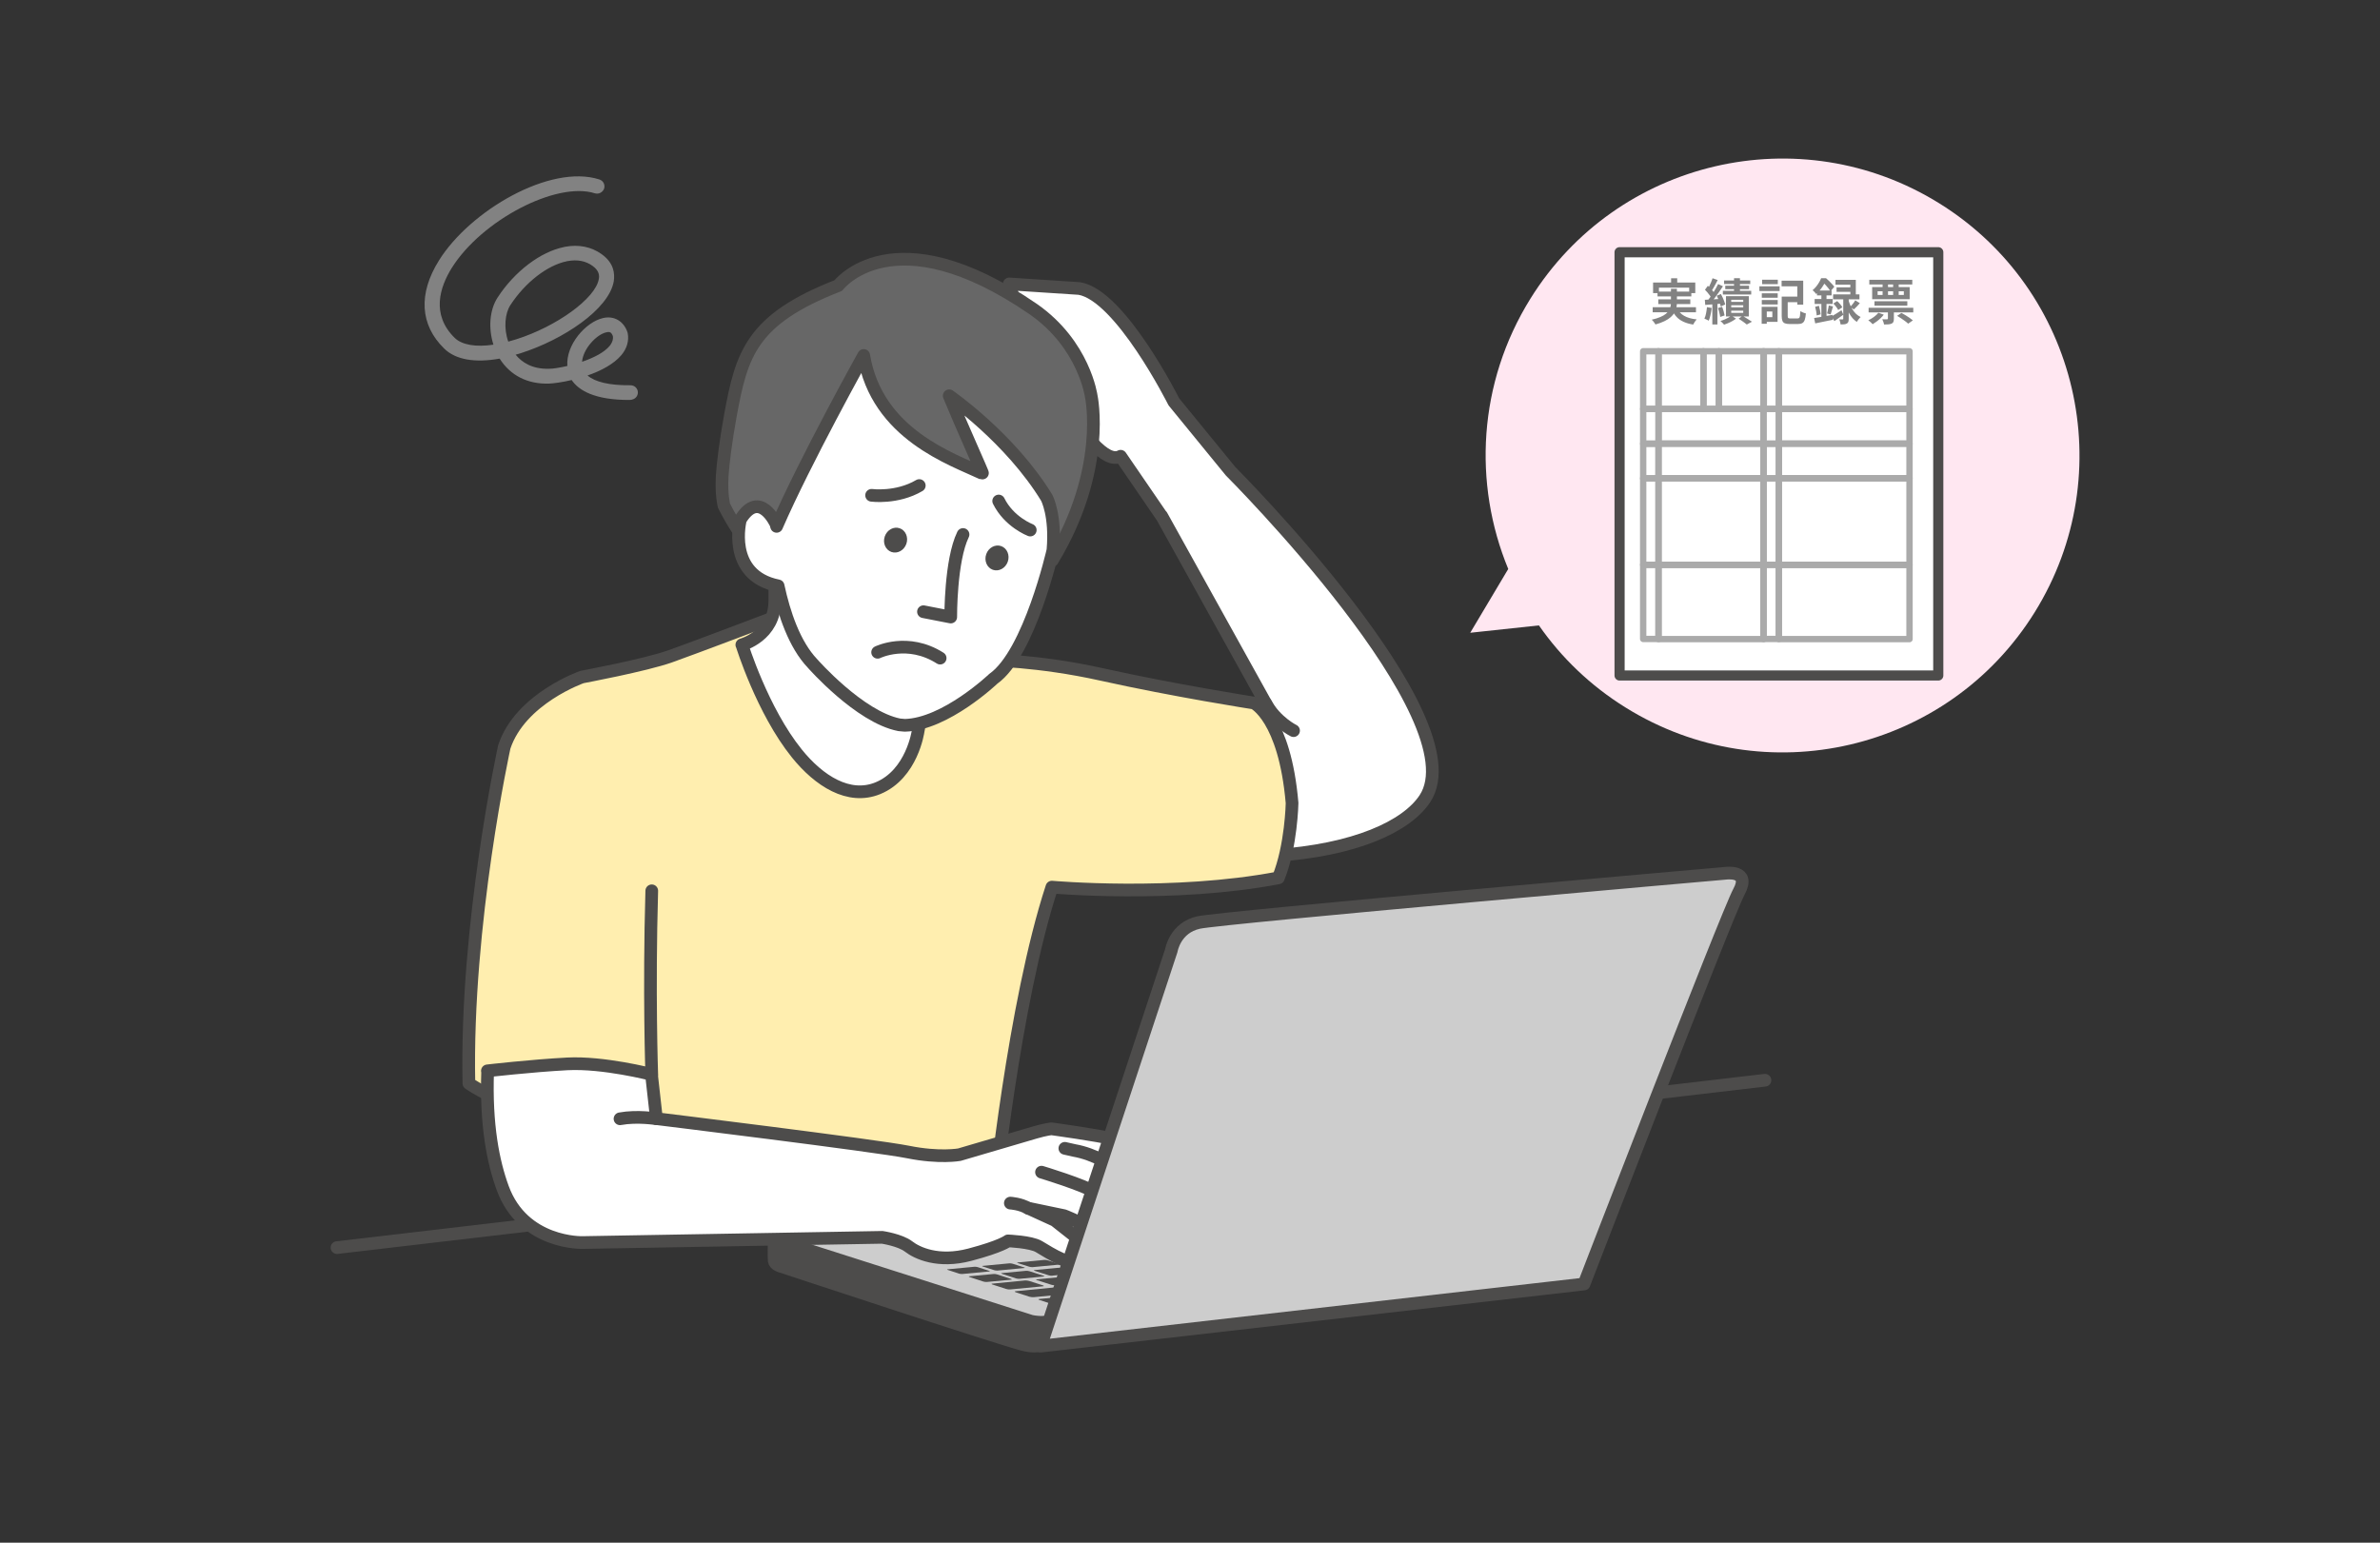 <svg width="290" height="188" viewBox="0 0 290 188" fill="none" xmlns="http://www.w3.org/2000/svg">
<rect x="0" y="0" width="290" height="188" fill="#333333" stroke="none"/>
<mask id="mask0_3048_1440" style="mask-type:luminance" maskUnits="userSpaceOnUse" x="21" y="17" width="249" height="154">
<path d="M270 17H21V170.303H270V17Z" fill="white"/>
</mask>
<g mask="url(#mask0_3048_1440)">
<path d="M94.347 151.019C94.347 151.019 94.207 150.586 95.892 150.494C97.576 150.401 140.395 148.083 140.395 148.083L127.492 161.99L94.856 151.931L94.347 150.988V151.019Z" fill="#CDCDCD" stroke="#4D4C4B" stroke-width="1.545" stroke-linecap="round" stroke-linejoin="round"/>
<path d="M127.516 163.551C127.516 163.551 126.805 164.416 124.642 163.844C121.243 162.948 95.035 154.279 95.035 154.279C95.035 154.279 94.402 154.094 94.34 153.646C94.278 153.198 94.34 151.019 94.34 151.019L125.662 161.016C125.662 161.016 128.011 161.511 128.227 160.568L127.532 163.551H127.516Z" fill="#4D4C4B" stroke="#4D4C4B" stroke-width="1.545" stroke-linecap="round" stroke-linejoin="round"/>
<path d="M167.56 151.637L170.419 151.359C170.527 151.359 170.512 151.312 170.373 151.281L168.395 150.756C168.256 150.725 168.055 150.694 167.947 150.71L165.104 150.988C164.995 150.988 165.011 151.034 165.134 151.065L167.097 151.59C167.236 151.621 167.437 151.652 167.545 151.637H167.56Z" fill="#4D4C4B"/>
<path d="M163.67 152.023L166.529 151.745C166.637 151.745 166.622 151.699 166.498 151.668L164.536 151.142C164.396 151.111 164.211 151.08 164.087 151.096L161.244 151.374C161.136 151.374 161.151 151.42 161.275 151.451L163.207 151.977C163.346 152.008 163.547 152.039 163.655 152.023H163.67Z" fill="#4D4C4B"/>
<path d="M159.77 152.394L162.644 152.116C162.752 152.116 162.736 152.069 162.613 152.023L160.681 151.498C160.558 151.467 160.357 151.436 160.233 151.451L157.375 151.73C157.266 151.73 157.266 151.776 157.405 151.807L159.321 152.332C159.445 152.363 159.646 152.394 159.77 152.379V152.394Z" fill="#4D4C4B"/>
<path d="M155.864 152.78L158.738 152.502C158.846 152.502 158.846 152.456 158.707 152.41L156.791 151.884C156.667 151.853 156.466 151.822 156.358 151.838L153.5 152.116C153.391 152.116 153.391 152.162 153.53 152.193L155.431 152.719C155.555 152.75 155.756 152.78 155.879 152.765L155.864 152.78Z" fill="#4D4C4B"/>
<path d="M151.944 153.151L154.833 152.873C154.942 152.873 154.942 152.827 154.803 152.78L152.917 152.255C152.794 152.224 152.593 152.193 152.485 152.209L149.611 152.487C149.502 152.487 149.502 152.533 149.626 152.58L151.496 153.105C151.619 153.136 151.82 153.167 151.944 153.151Z" fill="#4D4C4B"/>
<path d="M148.014 153.538L150.904 153.259C151.012 153.259 151.012 153.213 150.873 153.167L149.003 152.626C148.88 152.595 148.679 152.564 148.571 152.58L145.696 152.858C145.588 152.858 145.588 152.904 145.712 152.95L147.566 153.491C147.69 153.522 147.891 153.553 147.999 153.538H148.014Z" fill="#4D4C4B"/>
<path d="M144.069 153.908L146.975 153.63C147.083 153.63 147.083 153.584 146.959 153.538L145.105 152.997C144.981 152.966 144.78 152.935 144.672 152.95L141.798 153.229C141.69 153.229 141.69 153.275 141.814 153.321L143.637 153.862C143.76 153.893 143.961 153.924 144.069 153.908Z" fill="#4D4C4B"/>
<path d="M140.134 154.295L143.039 154.017C143.147 154.017 143.147 153.97 143.024 153.924L141.2 153.383C141.077 153.352 140.891 153.321 140.768 153.337L137.878 153.615C137.77 153.615 137.77 153.661 137.878 153.707L139.686 154.248C139.81 154.279 140.01 154.31 140.119 154.295H140.134Z" fill="#4D4C4B"/>
<path d="M136.166 154.681L139.086 154.403C139.195 154.403 139.195 154.357 139.086 154.31L137.278 153.769C137.155 153.739 136.969 153.708 136.846 153.723L133.956 154.001C133.848 154.001 133.848 154.048 133.956 154.094L135.733 154.635C135.857 154.666 136.042 154.697 136.166 154.681Z" fill="#4D4C4B"/>
<path d="M132.205 155.067L135.126 154.789C135.249 154.789 135.234 154.743 135.126 154.697L133.348 154.156C133.225 154.125 133.039 154.094 132.916 154.109L130.011 154.387C129.903 154.387 129.903 154.434 130.011 154.48L131.772 155.021C131.896 155.052 132.081 155.083 132.205 155.067Z" fill="#4D4C4B"/>
<path d="M128.213 155.454L131.149 155.175C131.273 155.175 131.257 155.129 131.149 155.083L129.388 154.542C129.264 154.511 129.079 154.48 128.971 154.496L126.066 154.774C125.957 154.774 125.957 154.82 126.066 154.866L127.812 155.423C127.935 155.454 128.121 155.485 128.244 155.469L128.213 155.454Z" fill="#4D4C4B"/>
<path d="M124.225 155.84L127.161 155.562C127.285 155.562 127.269 155.515 127.161 155.469L125.43 154.913C125.307 154.882 125.121 154.851 125.013 154.866L122.093 155.145C121.969 155.145 121.969 155.191 122.093 155.237L123.808 155.794C123.932 155.824 124.117 155.855 124.225 155.84Z" fill="#4D4C4B"/>
<path d="M165.998 152.966L168.887 152.688C168.996 152.688 168.98 152.641 168.841 152.595L166.848 152.07C166.709 152.039 166.508 152.008 166.4 152.023L163.525 152.302C163.417 152.302 163.433 152.348 163.556 152.394L165.534 152.935C165.673 152.966 165.874 152.997 165.982 152.981L165.998 152.966Z" fill="#4D4C4B"/>
<path d="M161.894 153.367L164.8 153.089C164.908 153.089 164.892 153.043 164.769 152.997L162.806 152.456C162.667 152.425 162.466 152.394 162.358 152.409L159.484 152.688C159.376 152.688 159.376 152.734 159.515 152.78L161.462 153.321C161.601 153.352 161.802 153.383 161.91 153.367H161.894Z" fill="#4D4C4B"/>
<path d="M157.77 153.769L160.674 153.491C160.783 153.491 160.783 153.445 160.644 153.398L158.697 152.858C158.558 152.827 158.372 152.796 158.249 152.811L155.359 153.089C155.251 153.089 155.251 153.136 155.39 153.182L157.321 153.723C157.46 153.754 157.661 153.785 157.77 153.769Z" fill="#4D4C4B"/>
<path d="M153.629 154.171L156.55 153.893C156.673 153.893 156.658 153.847 156.519 153.801L154.603 153.26C154.479 153.229 154.278 153.198 154.155 153.213L151.265 153.491C151.157 153.491 151.157 153.538 151.296 153.584L153.197 154.125C153.32 154.156 153.521 154.187 153.645 154.171H153.629Z" fill="#4D4C4B"/>
<path d="M149.483 154.573L152.403 154.295C152.527 154.295 152.511 154.248 152.372 154.202L150.471 153.661C150.348 153.63 150.147 153.599 150.023 153.615L147.118 153.893C147.01 153.893 147.01 153.939 147.134 153.986L149.019 154.527C149.143 154.558 149.343 154.588 149.467 154.573H149.483Z" fill="#4D4C4B"/>
<path d="M145.312 154.975L148.248 154.697C148.371 154.697 148.356 154.65 148.232 154.604L146.362 154.063C146.239 154.032 146.038 154.001 145.93 154.017L143.025 154.295C142.916 154.295 142.916 154.341 143.04 154.388L144.894 154.944C145.018 154.975 145.219 155.006 145.342 154.99L145.312 154.975Z" fill="#4D4C4B"/>
<path d="M141.155 155.376L144.091 155.098C144.215 155.098 144.199 155.052 144.076 155.005L142.221 154.449C142.098 154.418 141.897 154.387 141.789 154.403L138.868 154.681C138.745 154.681 138.76 154.727 138.868 154.774L140.707 155.33C140.831 155.361 141.032 155.392 141.14 155.376H141.155Z" fill="#4D4C4B"/>
<path d="M136.968 155.794L139.92 155.5C140.043 155.5 140.028 155.454 139.92 155.407L138.096 154.851C137.973 154.82 137.772 154.789 137.664 154.805L134.743 155.083C134.62 155.083 134.635 155.129 134.743 155.176L136.551 155.732C136.675 155.763 136.876 155.794 136.984 155.778L136.968 155.794Z" fill="#4D4C4B"/>
<path d="M132.781 156.195L135.732 155.902C135.856 155.902 135.841 155.856 135.732 155.809L133.924 155.253C133.801 155.222 133.615 155.191 133.492 155.207L130.556 155.485C130.432 155.485 130.448 155.531 130.556 155.577L132.333 156.134C132.456 156.165 132.642 156.195 132.765 156.18L132.781 156.195Z" fill="#4D4C4B"/>
<path d="M128.516 156.613L131.483 156.319C131.606 156.319 131.591 156.273 131.483 156.226L129.706 155.67C129.582 155.639 129.397 155.608 129.273 155.624L126.337 155.902C126.213 155.902 126.229 155.948 126.337 155.995L128.099 156.566C128.222 156.613 128.408 156.628 128.531 156.613H128.516Z" fill="#4D4C4B"/>
<path d="M123.073 157.138L127.09 156.752C127.229 156.752 127.229 156.69 127.09 156.643L125.406 156.103C125.267 156.056 125.05 156.041 124.911 156.041L120.925 156.427C120.786 156.427 120.786 156.489 120.925 156.535L122.594 157.076C122.733 157.122 122.949 157.153 123.088 157.138H123.073Z" fill="#4D4C4B"/>
<path d="M168.513 153.939L171.433 153.661C171.557 153.661 171.526 153.615 171.387 153.568L169.363 153.028C169.224 152.997 169.023 152.966 168.899 152.981L165.994 153.259C165.886 153.259 165.902 153.306 166.025 153.352L168.034 153.893C168.173 153.924 168.374 153.955 168.497 153.939H168.513Z" fill="#4D4C4B"/>
<path d="M164.55 154.326L167.486 154.032C167.61 154.032 167.579 153.986 167.455 153.939L165.446 153.398C165.307 153.367 165.107 153.337 164.998 153.352L162.093 153.63C161.985 153.63 161.985 153.677 162.124 153.723L164.118 154.279C164.257 154.31 164.457 154.341 164.581 154.326H164.55Z" fill="#4D4C4B"/>
<path d="M160.557 154.712L163.492 154.418C163.616 154.418 163.601 154.372 163.462 154.326L161.484 153.769C161.345 153.739 161.144 153.708 161.036 153.723L158.115 154.001C157.991 154.001 158.007 154.048 158.146 154.094L160.108 154.65C160.247 154.681 160.448 154.712 160.557 154.697V154.712Z" fill="#4D4C4B"/>
<path d="M156.557 155.114L159.508 154.82C159.632 154.82 159.616 154.774 159.477 154.728L157.515 154.171C157.376 154.14 157.175 154.11 157.067 154.125L154.146 154.403C154.023 154.403 154.038 154.449 154.177 154.496L156.124 155.052C156.263 155.083 156.464 155.114 156.572 155.098L156.557 155.114Z" fill="#4D4C4B"/>
<path d="M152.51 155.485L155.462 155.191C155.585 155.191 155.57 155.145 155.431 155.098L153.499 154.542C153.376 154.511 153.175 154.48 153.051 154.496L150.115 154.774C149.991 154.774 150.007 154.82 150.146 154.866L152.062 155.423C152.201 155.454 152.402 155.485 152.51 155.469V155.485Z" fill="#4D4C4B"/>
<path d="M148.496 155.886L151.448 155.593C151.571 155.593 151.556 155.546 151.417 155.5L149.501 154.944C149.377 154.913 149.176 154.882 149.053 154.897L146.117 155.175C145.993 155.175 146.008 155.222 146.132 155.268L148.033 155.824C148.156 155.855 148.357 155.886 148.481 155.871L148.496 155.886Z" fill="#4D4C4B"/>
<path d="M144.466 156.273L147.432 155.979C147.556 155.979 147.541 155.933 147.417 155.887L145.532 155.33C145.408 155.299 145.207 155.268 145.084 155.284L142.132 155.577C142.009 155.577 142.024 155.624 142.148 155.67L144.017 156.242C144.141 156.288 144.342 156.304 144.466 156.288V156.273Z" fill="#4D4C4B"/>
<path d="M140.421 156.659L143.387 156.365C143.511 156.365 143.495 156.319 143.372 156.273L141.502 155.701C141.379 155.67 141.178 155.639 141.054 155.655L138.103 155.948C137.979 155.948 137.994 155.994 138.103 156.041L139.957 156.613C140.081 156.659 140.281 156.674 140.405 156.659H140.421Z" fill="#4D4C4B"/>
<path d="M136.374 157.061L139.357 156.767C139.48 156.767 139.465 156.721 139.357 156.674L137.518 156.103C137.394 156.072 137.193 156.041 137.085 156.056L134.118 156.35C133.995 156.35 134.01 156.396 134.118 156.443L135.942 157.014C136.065 157.061 136.266 157.076 136.39 157.061H136.374Z" fill="#4D4C4B"/>
<path d="M132.328 157.462L135.31 157.169C135.434 157.169 135.418 157.122 135.31 157.076L133.487 156.504C133.363 156.458 133.162 156.442 133.054 156.458L130.087 156.752C129.963 156.752 129.979 156.798 130.087 156.844L131.895 157.416C132.019 157.462 132.219 157.478 132.328 157.462Z" fill="#4D4C4B"/>
<path d="M125.959 158.08L130.872 157.601C131.027 157.601 131.011 157.54 130.872 157.478L129.188 156.937C129.034 156.891 128.786 156.86 128.647 156.875L123.764 157.354C123.61 157.354 123.61 157.416 123.764 157.478L125.418 158.019C125.572 158.065 125.819 158.096 125.974 158.08H125.959Z" fill="#4D4C4B"/>
<path d="M170.643 154.959L173.594 154.666C173.718 154.666 173.687 154.619 173.548 154.573L171.477 154.017C171.338 153.986 171.137 153.955 171.013 153.97L168.077 154.264C167.954 154.264 167.985 154.31 168.124 154.356L170.163 154.913C170.303 154.944 170.519 154.975 170.627 154.959H170.643Z" fill="#4D4C4B"/>
<path d="M166.392 155.376L169.359 155.083C169.482 155.083 169.451 155.036 169.312 154.99L167.272 154.434C167.133 154.403 166.932 154.372 166.809 154.387L163.873 154.681C163.749 154.681 163.765 154.727 163.904 154.774L165.928 155.33C166.067 155.361 166.268 155.392 166.392 155.376Z" fill="#4D4C4B"/>
<path d="M162.134 155.794L165.101 155.5C165.225 155.5 165.209 155.454 165.07 155.407L163.061 154.851C162.922 154.82 162.721 154.789 162.598 154.805L159.646 155.098C159.523 155.098 159.538 155.145 159.677 155.191L161.671 155.763C161.81 155.809 162.011 155.825 162.134 155.809V155.794Z" fill="#4D4C4B"/>
<path d="M157.869 156.211L160.851 155.917C160.975 155.917 160.959 155.871 160.82 155.825L158.827 155.253C158.688 155.222 158.487 155.191 158.363 155.207L155.412 155.5C155.288 155.5 155.304 155.546 155.443 155.593L157.421 156.165C157.56 156.211 157.761 156.226 157.884 156.211H157.869Z" fill="#4D4C4B"/>
<path d="M153.541 156.613L156.523 156.319C156.647 156.319 156.632 156.273 156.493 156.226L154.53 155.654C154.391 155.624 154.19 155.593 154.082 155.608L151.115 155.902C150.991 155.902 151.007 155.948 151.146 155.994L153.093 156.566C153.232 156.613 153.433 156.628 153.557 156.613H153.541Z" fill="#4D4C4B"/>
<path d="M149.262 157.03L152.259 156.736C152.383 156.736 152.368 156.69 152.229 156.643L150.282 156.072C150.158 156.025 149.942 156.01 149.834 156.025L146.867 156.319C146.743 156.319 146.758 156.365 146.882 156.412L148.798 156.983C148.937 157.03 149.138 157.045 149.246 157.03H149.262Z" fill="#4D4C4B"/>
<path d="M144.965 157.447L147.963 157.153C148.087 157.153 148.071 157.107 147.948 157.061L146.031 156.489C145.908 156.443 145.707 156.427 145.583 156.443L142.601 156.736C142.477 156.736 142.493 156.783 142.616 156.829L144.517 157.416C144.641 157.462 144.842 157.478 144.965 157.462V157.447Z" fill="#4D4C4B"/>
<path d="M140.655 157.88L143.668 157.586C143.792 157.586 143.776 157.54 143.653 157.494L141.767 156.906C141.644 156.86 141.443 156.845 141.319 156.86L138.337 157.154C138.213 157.154 138.229 157.2 138.337 157.246L140.207 157.834C140.33 157.88 140.531 157.895 140.655 157.88Z" fill="#4D4C4B"/>
<path d="M136.327 158.297L139.34 158.003C139.464 158.003 139.448 157.957 139.34 157.91L137.47 157.323C137.347 157.277 137.146 157.261 137.022 157.277L134.025 157.57C133.901 157.57 133.916 157.617 134.025 157.663L135.863 158.25C135.987 158.297 136.188 158.312 136.312 158.297H136.327Z" fill="#4D4C4B"/>
<path d="M128.886 159.023L134.773 158.451C134.943 158.436 134.928 158.374 134.773 158.328L133.104 157.787C132.934 157.725 132.656 157.694 132.502 157.725L126.661 158.297C126.491 158.312 126.506 158.374 126.661 158.42L128.299 158.961C128.469 159.023 128.731 159.054 128.901 159.038L128.886 159.023Z" fill="#4D4C4B"/>
<path d="M176.939 155.577L179.905 155.284C180.029 155.284 179.998 155.237 179.859 155.191L177.727 154.619C177.588 154.588 177.371 154.558 177.248 154.573L174.296 154.867C174.173 154.867 174.204 154.913 174.343 154.959L176.444 155.531C176.583 155.577 176.799 155.593 176.923 155.577H176.939Z" fill="#4D4C4B"/>
<path d="M172.892 155.979L175.875 155.686C175.998 155.686 175.967 155.639 175.828 155.593L173.727 155.021C173.588 154.99 173.371 154.959 173.263 154.975L170.296 155.268C170.173 155.268 170.203 155.315 170.343 155.361L172.429 155.933C172.568 155.979 172.784 155.995 172.908 155.979H172.892Z" fill="#4D4C4B"/>
<path d="M152.622 157.973L171.706 156.103C171.876 156.087 171.845 156.026 171.644 155.979L169.775 155.469C169.574 155.407 169.28 155.392 169.126 155.407L150.181 157.262C150.011 157.277 150.026 157.339 150.212 157.385L151.989 157.911C152.174 157.973 152.468 158.003 152.638 157.988L152.622 157.973Z" fill="#4D4C4B"/>
<path d="M148.355 158.374L151.384 158.08C151.508 158.08 151.492 158.019 151.353 157.988L149.391 157.401C149.252 157.354 149.051 157.339 148.942 157.354L145.945 157.648C145.821 157.648 145.837 157.694 145.96 157.74L147.892 158.328C148.031 158.374 148.232 158.389 148.355 158.374Z" fill="#4D4C4B"/>
<path d="M144.231 158.776L147.259 158.482C147.383 158.482 147.367 158.42 147.244 158.39L145.312 157.802C145.189 157.756 144.972 157.741 144.864 157.756L141.851 158.05C141.727 158.05 141.743 158.096 141.866 158.142L143.783 158.745C143.906 158.791 144.123 158.807 144.246 158.791L144.231 158.776Z" fill="#4D4C4B"/>
<path d="M140.1 159.193L143.144 158.9C143.268 158.9 143.252 158.838 143.128 158.807L141.212 158.204C141.089 158.158 140.888 158.142 140.764 158.158L137.751 158.451C137.627 158.451 137.643 158.513 137.751 158.544L139.636 159.147C139.76 159.193 139.976 159.209 140.084 159.193H140.1Z" fill="#4D4C4B"/>
<path d="M135.957 159.595L139.002 159.301C139.125 159.301 139.11 159.24 139.002 159.209L137.116 158.606C136.993 158.56 136.792 158.544 136.668 158.56L133.64 158.853C133.516 158.853 133.516 158.915 133.64 158.946L135.509 159.549C135.633 159.595 135.834 159.611 135.957 159.595Z" fill="#4D4C4B"/>
<path d="M131.755 160.012L134.814 159.718C134.938 159.718 134.938 159.656 134.814 159.626L132.96 159.023C132.837 158.977 132.636 158.961 132.512 158.976L129.483 159.27C129.36 159.27 129.36 159.332 129.483 159.363L131.322 159.965C131.446 160.012 131.647 160.027 131.77 160.012H131.755Z" fill="#4D4C4B"/>
<path d="M120.241 156.226L123.192 155.948C123.316 155.948 123.316 155.902 123.192 155.855L121.477 155.299C121.369 155.268 121.168 155.237 121.06 155.253L118.14 155.531C118.016 155.531 118.016 155.577 118.14 155.623L119.839 156.18C119.963 156.211 120.148 156.242 120.257 156.226H120.241Z" fill="#4D4C4B"/>
<path d="M170.031 152.58L173.662 152.224C173.786 152.224 173.77 152.162 173.616 152.131L171.654 151.621C171.499 151.575 171.283 151.56 171.144 151.575L167.528 151.931C167.404 151.931 167.42 151.992 167.574 152.023L169.521 152.533C169.676 152.58 169.907 152.595 170.031 152.58Z" fill="#4D4C4B"/>
<path d="M172.472 153.538L176.969 153.105C177.108 153.105 177.092 153.043 176.907 152.997L174.96 152.487C174.79 152.441 174.542 152.41 174.403 152.425L169.938 152.858C169.799 152.858 169.814 152.92 169.984 152.966L171.9 153.476C172.07 153.522 172.317 153.553 172.472 153.538Z" fill="#4D4C4B"/>
<path d="M174.977 154.527L180.354 154.001C180.509 154.001 180.478 153.939 180.292 153.878L178.361 153.368C178.175 153.321 177.897 153.29 177.743 153.306L172.411 153.831C172.257 153.831 172.288 153.893 172.473 153.955L174.374 154.465C174.559 154.511 174.837 154.542 174.992 154.527H174.977Z" fill="#4D4C4B"/>
<path d="M180.931 155.191L183.897 154.897C184.021 154.897 183.99 154.851 183.851 154.805L181.703 154.248C181.564 154.218 181.348 154.187 181.224 154.202L178.273 154.496C178.149 154.496 178.18 154.542 178.319 154.588L180.452 155.16C180.591 155.207 180.807 155.222 180.931 155.207V155.191Z" fill="#4D4C4B"/>
<path d="M159.667 151.158L162.85 150.849C162.959 150.849 162.943 150.802 162.82 150.771L161.243 150.354C161.12 150.323 160.934 150.308 160.826 150.308L157.674 150.617C157.566 150.617 157.581 150.663 157.705 150.694L159.266 151.111C159.389 151.142 159.575 151.158 159.698 151.158H159.667Z" fill="#4D4C4B"/>
<path d="M163.792 150.756L166.959 150.447C167.068 150.447 167.052 150.401 166.929 150.37L165.337 149.953C165.213 149.922 165.013 149.906 164.904 149.906L161.752 150.215C161.644 150.215 161.659 150.262 161.783 150.293L163.359 150.71C163.483 150.741 163.684 150.756 163.792 150.756Z" fill="#4D4C4B"/>
<path d="M155.48 151.56L158.663 151.251C158.771 151.251 158.756 151.204 158.632 151.174L157.071 150.756C156.948 150.725 156.762 150.71 156.654 150.71L153.486 151.019C153.378 151.019 153.394 151.065 153.517 151.096L155.063 151.529C155.186 151.56 155.372 151.575 155.48 151.575V151.56Z" fill="#4D4C4B"/>
<path d="M151.271 151.962L154.469 151.652C154.577 151.652 154.562 151.606 154.438 151.575L152.893 151.143C152.77 151.112 152.584 151.096 152.476 151.096L149.308 151.405C149.2 151.405 149.215 151.452 149.324 151.483L150.853 151.915C150.977 151.946 151.162 151.962 151.271 151.962Z" fill="#4D4C4B"/>
<path d="M147.058 152.379L150.256 152.07C150.364 152.07 150.349 152.023 150.241 151.992L148.711 151.56C148.587 151.529 148.402 151.513 148.294 151.513L145.111 151.822C145.002 151.822 145.002 151.869 145.126 151.9L146.625 152.332C146.749 152.363 146.934 152.394 147.042 152.379H147.058Z" fill="#4D4C4B"/>
<path d="M142.841 152.78L146.055 152.471C146.163 152.471 146.163 152.425 146.04 152.394L144.541 151.961C144.417 151.93 144.232 151.915 144.124 151.915L140.941 152.224C140.832 152.224 140.832 152.27 140.941 152.301L142.424 152.734C142.547 152.765 142.733 152.796 142.841 152.78Z" fill="#4D4C4B"/>
<path d="M138.607 153.182L141.821 152.873C141.929 152.873 141.929 152.827 141.805 152.796L140.322 152.363C140.198 152.333 140.013 152.317 139.905 152.317L136.706 152.626C136.598 152.626 136.598 152.673 136.706 152.703L138.174 153.136C138.298 153.167 138.483 153.198 138.591 153.182H138.607Z" fill="#4D4C4B"/>
<path d="M134.357 153.599L137.587 153.29C137.695 153.29 137.695 153.244 137.587 153.213L136.119 152.78C135.995 152.75 135.825 152.719 135.702 152.734L132.487 153.043C132.379 153.043 132.379 153.089 132.487 153.12L133.94 153.553C134.064 153.584 134.234 153.615 134.357 153.599Z" fill="#4D4C4B"/>
<path d="M130.108 154.001L133.337 153.692C133.445 153.692 133.445 153.646 133.337 153.615L131.9 153.182C131.792 153.151 131.607 153.12 131.498 153.136L128.284 153.445C128.176 153.445 128.176 153.491 128.284 153.522L129.706 153.97C129.814 154.001 129.999 154.032 130.123 154.016L130.108 154.001Z" fill="#4D4C4B"/>
<path d="M125.827 154.418L129.072 154.109C129.18 154.109 129.18 154.063 129.072 154.032L127.65 153.584C127.542 153.553 127.356 153.522 127.248 153.537L124.019 153.846C123.91 153.846 123.91 153.893 124.019 153.924L125.425 154.372C125.533 154.403 125.718 154.434 125.827 154.418Z" fill="#4D4C4B"/>
<path d="M121.546 154.836L124.79 154.527C124.899 154.527 124.899 154.48 124.79 154.449L123.384 154.001C123.276 153.97 123.091 153.939 122.983 153.955L119.753 154.264C119.645 154.264 119.645 154.31 119.753 154.341L121.144 154.789C121.252 154.82 121.437 154.851 121.546 154.836Z" fill="#4D4C4B"/>
<path d="M117.264 155.253L120.525 154.944C120.633 154.944 120.633 154.897 120.525 154.867L119.134 154.418C119.026 154.387 118.841 154.357 118.732 154.372L115.487 154.681C115.379 154.681 115.379 154.727 115.487 154.758L116.847 155.206C116.955 155.237 117.141 155.268 117.249 155.253H117.264Z" fill="#4D4C4B"/>
<path d="M41.062 152.039L215.057 131.641" stroke="#4D4C4B" stroke-width="1.545" stroke-linecap="round" stroke-linejoin="round"/>
<path d="M141.519 62.863L136.544 55.6C132.943 57.593 124.491 40.426 122.977 34.6L131.506 35.157C136.528 35.976 143.034 48.971 143.034 48.971L149.941 57.423C149.941 57.423 180.058 87.54 173.629 97.322C171.389 100.721 165.1 103.626 155.164 104.275C155.164 104.275 153.001 95.545 149.987 86.49L155.04 87.185L141.535 62.847L141.519 62.863Z" fill="white" stroke="#4D4C4B" stroke-width="1.545" stroke-linecap="round" stroke-linejoin="round"/>
<path d="M157.618 89.039C157.618 89.039 155.47 87.989 154.203 85.686" stroke="#4D4C4B" stroke-width="1.545" stroke-linecap="round" stroke-linejoin="round"/>
<path d="M105.023 150.308L90.575 142.814L80.299 138.966C64.893 137.544 57.135 132.028 57.135 132.028C56.718 112.527 61.447 91.017 61.447 91.017C63.409 85.115 70.919 82.503 70.919 82.503C70.919 82.503 78.614 81.066 81.659 79.984C84.703 78.903 94.005 75.364 94.005 75.364L120.32 80.432C120.32 80.432 126.47 80.463 134.181 82.178C143.221 84.187 152.786 85.671 152.786 85.671C152.786 85.671 156.541 87.463 157.437 97.863C157.437 97.863 157.344 103.086 155.768 106.98C143.035 109.421 128.17 108.108 128.17 108.108C123.504 122.339 121.062 146.692 121.062 146.692L105.023 150.277" fill="#FFEEAF"/>
<path d="M105.023 150.308L90.575 142.814L80.299 138.966C64.893 137.544 57.135 132.028 57.135 132.028C56.718 112.527 61.447 91.017 61.447 91.017C63.409 85.115 70.919 82.503 70.919 82.503C70.919 82.503 78.614 81.066 81.659 79.984C84.703 78.903 94.005 75.364 94.005 75.364L120.32 80.432C120.32 80.432 126.47 80.463 134.181 82.178C143.221 84.187 152.786 85.671 152.786 85.671C152.786 85.671 156.541 87.463 157.437 97.863C157.437 97.863 157.344 103.086 155.768 106.98C143.035 109.421 128.17 108.108 128.17 108.108C123.504 122.339 121.062 146.692 121.062 146.692L105.023 150.277" stroke="#4D4C4B" stroke-width="1.545" stroke-linecap="round" stroke-linejoin="round"/>
<path d="M90.391 78.578C90.391 78.578 94.408 77.512 94.408 73.231V63.064L113.925 78.13L111.87 89.101C111.87 89.101 111.143 94.339 106.971 96.055C103.432 97.507 99.786 95.158 97.097 91.821C92.879 86.598 90.406 78.578 90.406 78.578H90.391Z" fill="white" stroke="#4D4C4B" stroke-width="1.545" stroke-linecap="round" stroke-linejoin="round"/>
<path d="M132.967 48.291C132.967 48.291 134.93 57.192 128.224 68.287L93.255 68.75C93.842 69.214 90.736 66.649 88.217 61.627C88.217 61.627 87.862 60.313 88.001 57.98C88.078 56.636 88.418 53.792 89.005 50.594C90.365 43.192 91.524 38.927 102.14 34.801C102.14 34.801 108.831 25.932 125.89 37.66C132.118 41.987 132.967 48.291 132.967 48.291Z" fill="#676767" stroke="#4D4C4B" stroke-width="1.545" stroke-linecap="round" stroke-linejoin="round"/>
<path d="M127.557 60.684C123.091 53.36 115.659 48.23 115.659 48.23C117.111 51.784 119.831 57.764 119.723 57.702C116.076 55.971 106.835 52.943 105.244 43.316C105.244 43.316 98.089 56.172 94.628 64.145L94.551 63.852C94.551 63.852 92.588 59.51 90.224 63.311C90.224 63.311 88.432 70.095 94.813 71.393C95.54 74.777 96.807 78.547 99.001 80.85C99.001 80.85 104.718 87.371 109.57 88.329L110.25 88.39C115.195 88.282 121.036 82.719 121.036 82.719C125.456 79.598 128.299 67.051 128.299 67.051C128.67 62.786 127.557 60.7 127.557 60.7V60.684Z" fill="white" stroke="#4D4C4B" stroke-width="1.545" stroke-linecap="round" stroke-linejoin="round"/>
<path d="M106.938 79.49C106.938 79.49 110.6 77.682 114.556 80.201" stroke="#4D4C4B" stroke-width="1.545" stroke-linecap="round" stroke-linejoin="round"/>
<path d="M112.523 74.545L115.846 75.194C115.846 75.194 115.799 68.318 117.345 65.135" stroke="#4D4C4B" stroke-width="1.545" stroke-linecap="round" stroke-linejoin="round"/>
<path d="M110.436 66.282C110.716 65.485 110.356 64.633 109.631 64.378C108.906 64.123 108.092 64.563 107.812 65.36C107.532 66.157 107.892 67.01 108.617 67.264C109.341 67.519 110.156 67.079 110.436 66.282Z" fill="#4D4C4B"/>
<path d="M122.795 68.454C123.075 67.657 122.715 66.805 121.99 66.55C121.266 66.296 120.451 66.735 120.171 67.532C119.891 68.329 120.252 69.182 120.976 69.437C121.701 69.691 122.515 69.251 122.795 68.454Z" fill="#4D4C4B"/>
<path d="M125.535 64.594C125.535 64.594 122.955 63.62 121.688 61.055" stroke="#4D4C4B" stroke-width="1.545" stroke-linecap="round" stroke-linejoin="round"/>
<path d="M106.203 60.36C106.203 60.36 109.278 60.777 112.013 59.17" stroke="#4D4C4B" stroke-width="1.545" stroke-linecap="round" stroke-linejoin="round"/>
<path d="M59.419 130.513C59.187 137.127 60.099 141.624 61.258 144.792C63.777 151.652 70.993 151.421 70.993 151.421L107.491 150.787C107.491 150.787 109.686 151.112 110.706 151.9C111.741 152.703 114.306 153.924 118.169 152.904C122.032 151.884 122.82 151.22 122.82 151.22C122.82 151.22 125.617 151.328 126.591 151.915C128.074 152.796 130.732 154.573 132.231 153.646C132.231 153.646 133.591 152.842 131.087 150.741L128.522 148.716L125.277 147.233L129.65 148.145C129.65 148.145 131.412 148.778 133.019 149.875C134.626 150.972 137.438 153.677 139.308 152.842C139.308 152.842 140.714 152.626 140.127 151.127C140.127 151.127 142.29 152.44 143.418 151.343C143.418 151.343 144.315 150.385 142.831 148.655C141.348 146.939 140.405 145.78 140.405 145.78L142.568 147.094C142.568 147.094 143.944 147.557 144.84 146.599C144.84 146.599 145.643 145.997 143.805 144.189C141.95 142.381 137.222 139.491 137.222 139.491C137.222 139.491 136.635 139.09 135.63 138.811C133.869 138.348 128.105 137.56 128.105 137.56C128.105 137.56 127.441 137.622 126.158 137.992C124.875 138.363 116.902 140.712 116.902 140.712C116.902 140.712 114.476 141.16 110.644 140.388C106.812 139.615 79.986 136.324 79.986 136.324L79.383 130.931C79.383 130.931 73.527 129.416 69.123 129.648C64.719 129.88 59.388 130.498 59.388 130.498L59.419 130.513Z" fill="white" stroke="#4D4C4B" stroke-width="1.545" stroke-linecap="round" stroke-linejoin="round"/>
<path d="M123.109 146.615C123.109 146.615 124.33 146.677 125.288 147.249" stroke="#4D4C4B" stroke-width="1.545" stroke-linecap="round" stroke-linejoin="round"/>
<path d="M126.906 142.844C126.906 142.844 131.959 144.359 133.705 145.41C135.977 146.785 138.604 149.458 138.604 149.458L140.164 151.158" stroke="#4D4C4B" stroke-width="1.545" stroke-linecap="round" stroke-linejoin="round"/>
<path d="M140.412 145.796C140.412 145.796 139.423 144.823 137.584 143.432C135.746 142.041 133.304 140.62 130.909 140.202L129.75 139.94" stroke="#4D4C4B" stroke-width="1.545" stroke-linecap="round" stroke-linejoin="round"/>
<path d="M79.997 136.339C79.997 136.339 77.648 135.953 75.547 136.339" stroke="#4D4C4B" stroke-width="1.545" stroke-linecap="round" stroke-linejoin="round"/>
<path d="M126.812 164.045L142.728 115.818C142.728 115.818 143.161 113.052 146.066 112.419C148.971 111.785 210.24 106.423 210.24 106.423C210.24 106.423 213.361 105.96 211.893 108.664C210.425 111.368 193.011 156.474 193.011 156.474L126.812 164.045Z" fill="#CDCDCD" stroke="#4D4C4B" stroke-width="1.545" stroke-linecap="round" stroke-linejoin="round"/>
<path d="M179.156 77.11L187.516 76.214C190.236 80.123 193.774 83.554 198.085 86.227C215.052 96.781 237.365 91.589 247.919 74.622C258.473 57.655 253.281 35.342 236.315 24.788C219.348 14.234 197.035 19.426 186.481 36.393C180.083 46.684 179.481 58.938 183.777 69.337L179.156 77.094V77.11Z" fill="#FFE7F1"/>
<path d="M236.176 30.737H197.344V82.317H236.176V30.737Z" fill="white" stroke="#4D4C4B" stroke-width="1.236" stroke-linecap="round" stroke-linejoin="round"/>
<path d="M202.092 49.837H207.562V42.806H202.092V49.837Z" stroke="#AAAAAA" stroke-width="0.773" stroke-linecap="round" stroke-linejoin="round"/>
<path d="M202.088 42.806H200.219V49.837H202.088V42.806Z" stroke="#AAAAAA" stroke-width="0.773" stroke-linecap="round" stroke-linejoin="round"/>
<path d="M209.452 49.837H214.922V42.806H209.452V49.837Z" stroke="#AAAAAA" stroke-width="0.773" stroke-linecap="round" stroke-linejoin="round"/>
<path d="M209.432 42.806H207.562V49.837H209.432V42.806Z" stroke="#AAAAAA" stroke-width="0.773" stroke-linecap="round" stroke-linejoin="round"/>
<path d="M216.745 42.806H214.875V49.837H216.745V42.806Z" stroke="#AAAAAA" stroke-width="0.773" stroke-linecap="round" stroke-linejoin="round"/>
<path d="M216.756 49.837H232.672V42.806H216.756V49.837Z" stroke="#AAAAAA" stroke-width="0.773" stroke-linecap="round" stroke-linejoin="round"/>
<path d="M202.088 49.837H200.219V54.071H202.088V49.837Z" stroke="#AAAAAA" stroke-width="0.773" stroke-linecap="round" stroke-linejoin="round"/>
<path d="M202.096 54.07H214.875V49.836H202.096V54.07Z" stroke="#AAAAAA" stroke-width="0.773" stroke-linecap="round" stroke-linejoin="round"/>
<path d="M216.745 49.837H214.875V54.071H216.745V49.837Z" stroke="#AAAAAA" stroke-width="0.773" stroke-linecap="round" stroke-linejoin="round"/>
<path d="M216.756 54.07H232.672V49.836H216.756V54.07Z" stroke="#AAAAAA" stroke-width="0.773" stroke-linecap="round" stroke-linejoin="round"/>
<path d="M202.088 68.828H200.219V77.867H202.088V68.828Z" stroke="#AAAAAA" stroke-width="0.773" stroke-linecap="round" stroke-linejoin="round"/>
<path d="M202.088 77.883H214.898V68.843H202.088V77.883Z" stroke="#AAAAAA" stroke-width="0.773" stroke-linecap="round" stroke-linejoin="round"/>
<path d="M216.737 68.828H214.867V77.867H216.737V68.828Z" stroke="#AAAAAA" stroke-width="0.773" stroke-linecap="round" stroke-linejoin="round"/>
<path d="M216.756 77.883H232.672V68.843H216.756V77.883Z" stroke="#AAAAAA" stroke-width="0.773" stroke-linecap="round" stroke-linejoin="round"/>
<path d="M202.088 58.289H200.219V68.828H202.088V58.289Z" stroke="#AAAAAA" stroke-width="0.773" stroke-linecap="round" stroke-linejoin="round"/>
<path d="M202.088 68.828H214.898V58.289H202.088V68.828Z" stroke="#AAAAAA" stroke-width="0.773" stroke-linecap="round" stroke-linejoin="round"/>
<path d="M216.737 58.289H214.867V68.828H216.737V58.289Z" stroke="#AAAAAA" stroke-width="0.773" stroke-linecap="round" stroke-linejoin="round"/>
<path d="M216.756 68.828H232.672V58.289H216.756V68.828Z" stroke="#AAAAAA" stroke-width="0.773" stroke-linecap="round" stroke-linejoin="round"/>
<path d="M202.088 54.07H200.219V58.304H202.088V54.07Z" stroke="#AAAAAA" stroke-width="0.773" stroke-linecap="round" stroke-linejoin="round"/>
<path d="M202.088 58.289H214.898V54.055H202.088V58.289Z" stroke="#AAAAAA" stroke-width="0.773" stroke-linecap="round" stroke-linejoin="round"/>
<path d="M216.745 54.07H214.875V58.304H216.745V54.07Z" stroke="#AAAAAA" stroke-width="0.773" stroke-linecap="round" stroke-linejoin="round"/>
<path d="M216.756 58.289H232.672V54.055H216.756V58.289Z" stroke="#AAAAAA" stroke-width="0.773" stroke-linecap="round" stroke-linejoin="round"/>
<path d="M79.416 130.946C79.416 130.946 79.06 120.887 79.416 108.556" stroke="#4D4C4B" stroke-width="1.545" stroke-linecap="round" stroke-linejoin="round"/>
<path d="M77.013 48.693C77.415 48.616 77.724 48.26 77.724 47.828C77.724 47.333 77.322 46.947 76.812 46.947C74.263 46.978 72.486 46.545 71.59 45.757C73.212 45.201 74.804 44.366 75.731 43.254C76.395 42.45 76.658 41.523 76.488 40.611C76.488 40.581 76.457 40.519 76.457 40.488C75.993 39.128 74.819 38.448 73.49 38.757C71.358 39.236 68.932 42.033 69.133 44.598C68.236 44.799 67.433 44.938 66.923 44.938C64.837 45 63.585 44.15 62.828 43.223C63.044 43.176 63.245 43.099 63.462 43.037C68.576 41.415 74.201 37.706 74.788 34.276C74.927 33.349 74.819 32.051 73.305 30.969C72.053 30.073 70.523 29.764 68.854 30.073C68.808 30.073 68.777 30.104 68.731 30.104C65.872 30.675 62.704 33.071 60.634 36.254C59.645 37.768 59.49 40.009 60.124 42.002C57.976 42.327 56.292 42.033 55.411 41.183C52.49 38.324 53.603 34.971 55.056 32.638C58.702 26.828 67.804 22.084 72.47 23.552C72.934 23.706 73.444 23.444 73.614 22.98C73.753 22.501 73.506 22.022 73.027 21.868C67.031 19.951 57.265 25.684 53.495 31.726C50.945 35.79 51.177 39.592 54.113 42.466C55.504 43.841 57.868 44.243 60.881 43.702C62.179 45.757 64.296 46.839 66.923 46.746C67.541 46.715 68.545 46.576 69.658 46.313C70.492 47.55 72.424 48.77 76.781 48.739C76.843 48.708 76.967 48.708 76.967 48.708H77.013V48.693ZM74.68 40.982C74.726 41.245 74.68 41.631 74.309 42.126C73.629 42.96 72.316 43.609 70.925 44.088C71.049 42.481 72.718 40.75 73.861 40.503C74.309 40.395 74.495 40.472 74.695 40.998L74.68 40.982ZM69.071 31.819C69.071 31.819 69.133 31.819 69.163 31.819C70.338 31.603 71.358 31.788 72.208 32.406C73.027 32.993 73.042 33.596 72.965 33.998C72.578 36.346 67.865 39.777 62.89 41.353C62.55 41.461 62.241 41.538 61.932 41.631C61.345 39.978 61.545 38.17 62.179 37.196C64.002 34.4 66.707 32.313 69.086 31.834L69.071 31.819Z" fill="#828282"/>
</g>
<path d="M203.622 33.912H204.366V34.866H203.622V33.912ZM201.426 34.428H206.568V35.718H205.824V35.058H202.14V35.718H201.426V34.428ZM201.966 35.538H206.088V36.12H201.966V35.538ZM201.378 37.434H206.652V38.058H201.378V37.434ZM202.062 36.48H205.962V37.056H202.062V36.48ZM204.354 37.56C204.534 37.956 204.82 38.266 205.212 38.49C205.604 38.714 206.112 38.858 206.736 38.922C206.664 38.998 206.586 39.098 206.502 39.222C206.422 39.346 206.358 39.456 206.31 39.552C205.854 39.48 205.46 39.366 205.128 39.21C204.796 39.058 204.514 38.858 204.282 38.61C204.054 38.358 203.864 38.054 203.712 37.698L204.354 37.56ZM203.604 35.196H204.33V36.864C204.33 37.072 204.308 37.28 204.264 37.488C204.224 37.696 204.148 37.898 204.036 38.094C203.928 38.286 203.774 38.47 203.574 38.646C203.378 38.822 203.128 38.984 202.824 39.132C202.52 39.284 202.15 39.42 201.714 39.54C201.686 39.484 201.646 39.42 201.594 39.348C201.546 39.28 201.492 39.21 201.432 39.138C201.376 39.066 201.32 39.006 201.264 38.958C201.68 38.862 202.028 38.754 202.308 38.634C202.592 38.514 202.818 38.384 202.986 38.244C203.158 38.104 203.288 37.958 203.376 37.806C203.464 37.65 203.524 37.494 203.556 37.338C203.588 37.178 203.604 37.016 203.604 36.852V35.196ZM211.29 33.9H212.01V35.82H211.29V33.9ZM210.078 34.182H213.264V34.614H210.078V34.182ZM210.222 34.818H213.12V35.238H210.222V34.818ZM209.928 35.442H213.384V35.892H209.928V35.442ZM210.948 37.194V37.452H212.412V37.194H210.948ZM210.948 37.866V38.124H212.412V37.866H210.948ZM210.948 36.534V36.786H212.412V36.534H210.948ZM210.306 36.09H213.09V38.568H210.306V36.09ZM211.848 38.838L212.328 38.496C212.46 38.568 212.596 38.648 212.736 38.736C212.88 38.824 213.016 38.91 213.144 38.994C213.272 39.074 213.382 39.144 213.474 39.204L212.844 39.546C212.772 39.486 212.68 39.414 212.568 39.33C212.456 39.25 212.338 39.166 212.214 39.078C212.09 38.99 211.968 38.91 211.848 38.838ZM210.972 38.466L211.53 38.832C211.41 38.928 211.268 39.022 211.104 39.114C210.94 39.21 210.768 39.296 210.588 39.372C210.412 39.448 210.242 39.512 210.078 39.564C210.026 39.5 209.956 39.424 209.868 39.336C209.784 39.252 209.706 39.178 209.634 39.114C209.798 39.07 209.964 39.012 210.132 38.94C210.3 38.864 210.458 38.786 210.606 38.706C210.754 38.622 210.876 38.542 210.972 38.466ZM208.674 33.906L209.298 34.128C209.218 34.284 209.134 34.444 209.046 34.608C208.958 34.768 208.872 34.924 208.788 35.076C208.704 35.224 208.624 35.354 208.548 35.466L208.068 35.268C208.14 35.144 208.214 35.004 208.29 34.848C208.366 34.692 208.438 34.53 208.506 34.362C208.578 34.194 208.634 34.042 208.674 33.906ZM209.352 34.62L209.94 34.884C209.792 35.108 209.632 35.344 209.46 35.592C209.288 35.84 209.116 36.078 208.944 36.306C208.772 36.534 208.608 36.734 208.452 36.906L208.038 36.678C208.15 36.542 208.266 36.39 208.386 36.222C208.51 36.05 208.63 35.872 208.746 35.688C208.866 35.5 208.978 35.314 209.082 35.13C209.186 34.946 209.276 34.776 209.352 34.62ZM207.75 35.31L208.104 34.824C208.204 34.92 208.308 35.024 208.416 35.136C208.524 35.248 208.624 35.36 208.716 35.472C208.808 35.584 208.876 35.688 208.92 35.784L208.536 36.33C208.492 36.234 208.426 36.126 208.338 36.006C208.254 35.886 208.16 35.766 208.056 35.646C207.952 35.522 207.85 35.41 207.75 35.31ZM209.184 36.036L209.694 35.832C209.77 35.968 209.842 36.112 209.91 36.264C209.982 36.416 210.044 36.566 210.096 36.714C210.152 36.858 210.192 36.988 210.216 37.104L209.67 37.344C209.65 37.228 209.614 37.096 209.562 36.948C209.514 36.796 209.456 36.642 209.388 36.486C209.324 36.326 209.256 36.176 209.184 36.036ZM207.732 36.534C208 36.522 208.316 36.506 208.68 36.486C209.044 36.462 209.414 36.438 209.79 36.414L209.802 37.002C209.446 37.034 209.09 37.062 208.734 37.086C208.382 37.11 208.064 37.134 207.78 37.158L207.732 36.534ZM209.328 37.542L209.832 37.386C209.904 37.55 209.968 37.732 210.024 37.932C210.08 38.132 210.118 38.302 210.138 38.442L209.604 38.622C209.588 38.474 209.554 38.3 209.502 38.1C209.454 37.896 209.396 37.71 209.328 37.542ZM207.99 37.428L208.566 37.53C208.534 37.818 208.486 38.102 208.422 38.382C208.362 38.658 208.29 38.892 208.206 39.084C208.166 39.056 208.114 39.026 208.05 38.994C207.986 38.962 207.92 38.932 207.852 38.904C207.784 38.872 207.726 38.848 207.678 38.832C207.766 38.652 207.834 38.436 207.882 38.184C207.93 37.932 207.966 37.68 207.99 37.428ZM208.644 36.858H209.268V39.54H208.644V36.858ZM217.392 36.144H219.372V36.828H217.392V36.144ZM217.098 36.144H217.83V38.508C217.83 38.636 217.85 38.718 217.89 38.754C217.93 38.79 218.022 38.808 218.166 38.808C218.202 38.808 218.256 38.808 218.328 38.808C218.404 38.808 218.488 38.808 218.58 38.808C218.672 38.808 218.758 38.808 218.838 38.808C218.918 38.808 218.978 38.808 219.018 38.808C219.114 38.808 219.184 38.786 219.228 38.742C219.272 38.698 219.304 38.612 219.324 38.484C219.348 38.352 219.366 38.162 219.378 37.914C219.434 37.95 219.5 37.988 219.576 38.028C219.652 38.064 219.732 38.098 219.816 38.13C219.904 38.158 219.98 38.18 220.044 38.196C220.016 38.528 219.97 38.788 219.906 38.976C219.842 39.164 219.744 39.296 219.612 39.372C219.484 39.448 219.304 39.486 219.072 39.486C219.04 39.486 218.99 39.486 218.922 39.486C218.854 39.486 218.778 39.486 218.694 39.486C218.614 39.486 218.532 39.486 218.448 39.486C218.364 39.486 218.288 39.486 218.22 39.486C218.156 39.486 218.108 39.486 218.076 39.486C217.828 39.486 217.632 39.458 217.488 39.402C217.348 39.346 217.248 39.248 217.188 39.108C217.128 38.968 217.098 38.77 217.098 38.514V36.144ZM217.086 34.206H219.72V37.128H219V34.89H217.086V34.206ZM214.674 35.742H216.612V36.288H214.674V35.742ZM214.71 34.092H216.624V34.632H214.71V34.092ZM214.674 36.564H216.612V37.104H214.674V36.564ZM214.38 34.896H216.846V35.466H214.38V34.896ZM215.004 37.392H216.594V39.222H215.004V38.652H215.958V37.962H215.004V37.392ZM214.656 37.392H215.28V39.456H214.656V37.392ZM226.062 36.6L226.62 36.948C226.5 37.084 226.376 37.22 226.248 37.356C226.12 37.488 226.002 37.604 225.894 37.704L225.444 37.398C225.512 37.33 225.584 37.25 225.66 37.158C225.736 37.066 225.81 36.972 225.882 36.876C225.954 36.776 226.014 36.684 226.062 36.6ZM223.392 36.99L223.86 36.69C223.98 36.798 224.1 36.924 224.22 37.068C224.34 37.208 224.428 37.334 224.484 37.446L223.98 37.782C223.932 37.67 223.85 37.54 223.734 37.392C223.622 37.24 223.508 37.106 223.392 36.99ZM223.65 34.104H226.128V36.216H225.462V34.692H223.65V34.104ZM223.782 35.016H225.834V35.562H223.782V35.016ZM223.362 35.874H226.572V36.48H223.362V35.874ZM224.598 36.186H225.264V38.856C225.264 39.008 225.248 39.128 225.216 39.216C225.188 39.308 225.128 39.378 225.036 39.426C224.944 39.478 224.836 39.51 224.712 39.522C224.588 39.534 224.444 39.54 224.28 39.54C224.272 39.448 224.25 39.344 224.214 39.228C224.182 39.112 224.148 39.008 224.112 38.916C224.196 38.92 224.276 38.922 224.352 38.922C224.432 38.922 224.486 38.922 224.514 38.922C224.55 38.922 224.572 38.916 224.58 38.904C224.592 38.892 224.598 38.872 224.598 38.844V36.186ZM223.188 38.55C223.34 38.466 223.522 38.358 223.734 38.226C223.946 38.09 224.162 37.95 224.382 37.806L224.604 38.352C224.424 38.484 224.24 38.618 224.052 38.754C223.868 38.89 223.69 39.016 223.518 39.132L223.188 38.55ZM225.246 36.612C225.294 36.788 225.358 36.972 225.438 37.164C225.522 37.356 225.622 37.546 225.738 37.734C225.858 37.922 225.998 38.094 226.158 38.25C226.322 38.402 226.508 38.53 226.716 38.634C226.668 38.678 226.614 38.736 226.554 38.808C226.498 38.876 226.442 38.946 226.386 39.018C226.33 39.094 226.286 39.164 226.254 39.228C226.058 39.1 225.882 38.946 225.726 38.766C225.574 38.586 225.44 38.392 225.324 38.184C225.208 37.972 225.11 37.764 225.03 37.56C224.954 37.356 224.892 37.166 224.844 36.99L225.246 36.612ZM221.4 35.4H223.176V36H221.4V35.4ZM221.112 36.438H223.308V37.044H221.112V36.438ZM221.172 37.386L221.634 37.266C221.682 37.434 221.726 37.616 221.766 37.812C221.806 38.004 221.832 38.17 221.844 38.31L221.358 38.442C221.354 38.294 221.334 38.124 221.298 37.932C221.262 37.736 221.22 37.554 221.172 37.386ZM221.046 38.754C221.238 38.726 221.456 38.692 221.7 38.652C221.944 38.608 222.2 38.562 222.468 38.514C222.74 38.466 223.012 38.418 223.284 38.37L223.332 38.97C222.96 39.046 222.584 39.122 222.204 39.198C221.828 39.278 221.488 39.348 221.184 39.408L221.046 38.754ZM222.834 37.224L223.35 37.344C223.302 37.516 223.252 37.69 223.2 37.866C223.152 38.042 223.106 38.192 223.062 38.316L222.624 38.202C222.652 38.11 222.678 38.006 222.702 37.89C222.73 37.774 222.756 37.658 222.78 37.542C222.804 37.422 222.822 37.316 222.834 37.224ZM221.934 35.64H222.558V38.868L221.934 38.982V35.64ZM221.904 33.9H222.282V34.038H222.486V34.224C222.37 34.448 222.216 34.706 222.024 34.998C221.832 35.286 221.588 35.564 221.292 35.832C221.264 35.784 221.224 35.73 221.172 35.67C221.12 35.61 221.066 35.552 221.01 35.496C220.958 35.44 220.908 35.396 220.86 35.364C221.032 35.22 221.184 35.066 221.316 34.902C221.448 34.734 221.564 34.564 221.664 34.392C221.764 34.22 221.844 34.056 221.904 33.9ZM222 33.9H222.498C222.614 34 222.736 34.112 222.864 34.236C222.992 34.36 223.112 34.484 223.224 34.608C223.34 34.728 223.434 34.84 223.506 34.944L223.044 35.496C222.984 35.392 222.902 35.274 222.798 35.142C222.694 35.006 222.582 34.874 222.462 34.746C222.346 34.614 222.232 34.502 222.12 34.41H222V33.9ZM231.162 38.49L231.69 38.136C231.846 38.212 232.01 38.304 232.182 38.412C232.354 38.52 232.52 38.628 232.68 38.736C232.84 38.844 232.974 38.946 233.082 39.042L232.506 39.444C232.414 39.352 232.292 39.25 232.14 39.138C231.992 39.026 231.832 38.914 231.66 38.802C231.488 38.686 231.322 38.582 231.162 38.49ZM228.402 36.708H232.404V37.254H228.402V36.708ZM227.688 37.506H233.13V38.07H227.688V37.506ZM227.772 34.098H233.01V34.668H227.772V34.098ZM230.04 37.608H230.766V38.85C230.766 39.01 230.746 39.136 230.706 39.228C230.67 39.32 230.596 39.39 230.484 39.438C230.372 39.486 230.24 39.516 230.088 39.528C229.94 39.54 229.766 39.546 229.566 39.546C229.554 39.45 229.526 39.34 229.482 39.216C229.438 39.096 229.394 38.992 229.35 38.904C229.47 38.908 229.588 38.912 229.704 38.916C229.82 38.916 229.898 38.914 229.938 38.91C229.978 38.91 230.004 38.904 230.016 38.892C230.032 38.88 230.04 38.858 230.04 38.826V37.608ZM228.876 38.118L229.536 38.346C229.424 38.494 229.292 38.64 229.14 38.784C228.988 38.928 228.828 39.062 228.66 39.186C228.496 39.31 228.336 39.418 228.18 39.51C228.14 39.466 228.088 39.412 228.024 39.348C227.96 39.288 227.894 39.228 227.826 39.168C227.758 39.112 227.698 39.066 227.646 39.03C227.882 38.922 228.11 38.788 228.33 38.628C228.554 38.464 228.736 38.294 228.876 38.118ZM228.786 35.496V35.946H231.978V35.496H228.786ZM228.12 34.986H232.692V36.462H228.12V34.986ZM229.392 34.32H230.052V36.252H229.392V34.32ZM230.676 34.32H231.354V36.252H230.676V34.32Z" fill="#828282"/>
</svg>
